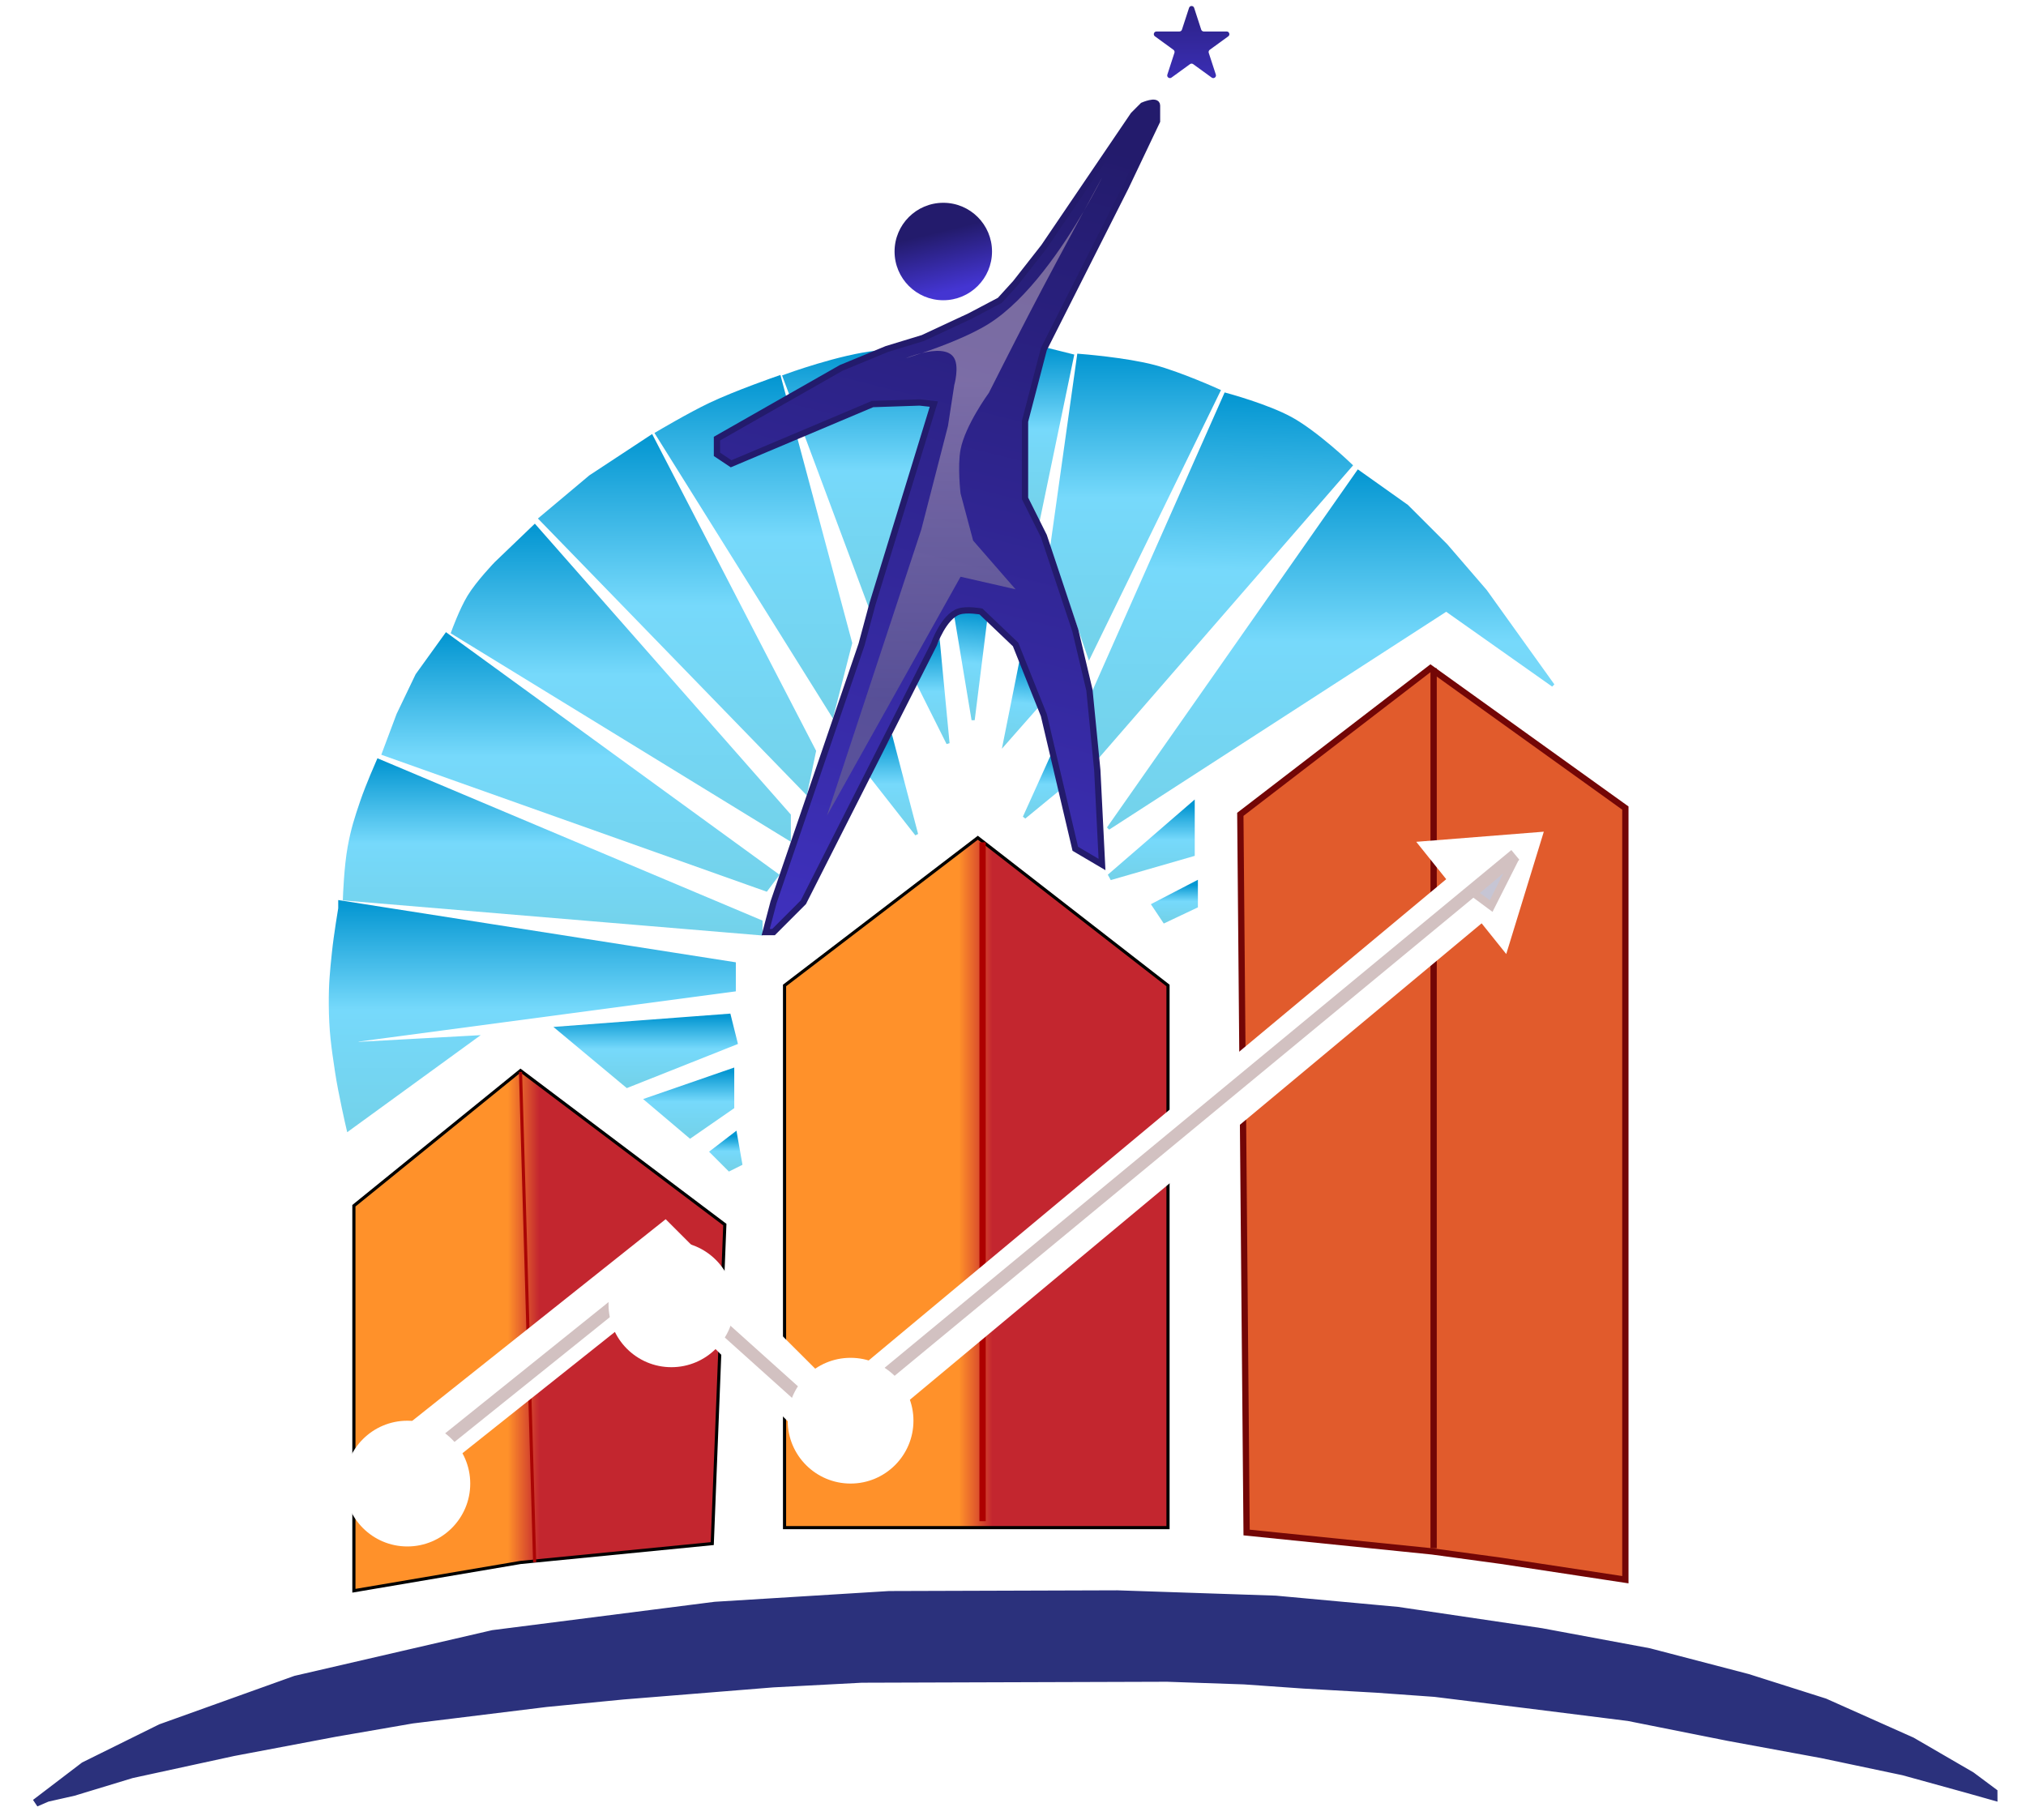 <svg width="59" height="53" viewBox="0 0 59 53" fill="none" xmlns="http://www.w3.org/2000/svg">
<path d="M34.627 0.229C34.65 0.157 34.752 0.157 34.775 0.229L34.981 0.863C34.992 0.895 35.022 0.917 35.056 0.917H35.723C35.798 0.917 35.83 1.014 35.769 1.058L35.229 1.451C35.202 1.47 35.19 1.506 35.2 1.538L35.407 2.173C35.43 2.244 35.348 2.304 35.287 2.26L34.747 1.868C34.719 1.848 34.682 1.848 34.655 1.868L34.115 2.26C34.054 2.304 33.971 2.244 33.995 2.173L34.201 1.538C34.212 1.506 34.2 1.47 34.173 1.451L33.633 1.058C33.572 1.014 33.603 0.917 33.679 0.917H34.346C34.38 0.917 34.41 0.895 34.42 0.863L34.627 0.229Z" fill="url(#paint0_linear_2498_467)"/>
<path d="M26.692 24.3L25.364 22.606L25.959 21.508L26.692 24.3Z" fill="url(#paint1_linear_2498_467)" stroke="url(#paint2_linear_2498_467)" stroke-width="0.092"/>
<path d="M27.607 21.649L26.737 19.91L27.332 18.766L27.607 21.649Z" fill="url(#paint3_linear_2498_467)" stroke="url(#paint4_linear_2498_467)" stroke-width="0.092"/>
<path d="M28.141 17.838C28.008 17.844 27.835 17.939 27.835 17.939L28.339 20.969L28.707 18.024L28.442 17.827C28.442 17.827 28.29 17.832 28.141 17.838Z" fill="url(#paint5_linear_2498_467)" stroke="url(#paint6_linear_2498_467)" stroke-width="0.092"/>
<path d="M29.255 21.647L30.262 20.503L29.712 19.359L29.255 21.647Z" fill="url(#paint7_linear_2498_467)" stroke="url(#paint8_linear_2498_467)" stroke-width="0.092"/>
<path d="M29.83 23.804L30.977 22.861L30.658 21.973L29.83 23.804Z" fill="url(#paint9_linear_2498_467)" stroke="url(#paint10_linear_2498_467)" stroke-width="0.092"/>
<path d="M21.383 33.094L20.788 33.551L21.245 34.009L21.52 33.872L21.383 33.094Z" fill="url(#paint11_linear_2498_467)" stroke="url(#paint12_linear_2498_467)" stroke-width="0.183"/>
<path d="M21.291 31.219L18.911 32.043L20.101 33.05L21.291 32.226V31.219Z" fill="url(#paint13_linear_2498_467)" stroke="url(#paint14_linear_2498_467)" stroke-width="0.183"/>
<path d="M9.758 27.739C9.81 27.236 9.941 26.458 9.941 26.458V26.32L21.337 28.105V28.792L10.352 30.256V30.439L13.694 30.256L10.169 32.819C10.169 32.819 9.944 31.848 9.849 31.218C9.734 30.454 9.671 30.021 9.666 29.25C9.663 28.659 9.696 28.327 9.758 27.739Z" fill="url(#paint15_linear_2498_467)" stroke="url(#paint16_linear_2498_467)" stroke-width="0.183"/>
<path d="M22.115 26.872L11.039 22.203C11.039 22.203 10.736 22.892 10.581 23.347C10.408 23.856 10.313 24.146 10.215 24.675C10.11 25.239 10.078 26.139 10.078 26.139L22.115 27.146V26.872Z" fill="url(#paint17_linear_2498_467)" stroke="url(#paint18_linear_2498_467)" stroke-width="0.183"/>
<path d="M12.183 19.683L13.007 18.539L22.573 25.496L22.298 25.862L11.222 21.926L11.634 20.828L12.183 19.683Z" fill="url(#paint19_linear_2498_467)" stroke="url(#paint20_linear_2498_467)" stroke-width="0.183"/>
<path d="M22.939 23.758L15.57 15.383L14.472 16.436C14.472 16.436 13.944 16.984 13.694 17.397C13.469 17.766 13.236 18.404 13.236 18.404L22.939 24.353V23.758Z" fill="url(#paint21_linear_2498_467)" stroke="url(#paint22_linear_2498_467)" stroke-width="0.183"/>
<path d="M20.696 11.817C20.089 12.106 19.186 12.641 19.186 12.641L24.22 20.696L24.724 18.728L22.664 11.039C22.664 11.039 21.442 11.462 20.696 11.817Z" fill="url(#paint23_linear_2498_467)" stroke="url(#paint24_linear_2498_467)" stroke-width="0.183"/>
<path d="M25.547 10.302C24.482 10.405 22.893 10.988 22.893 10.988L25.319 17.487L27.241 11.812V10.302C27.241 10.302 26.206 10.238 25.547 10.302Z" fill="url(#paint25_linear_2498_467)" stroke="url(#paint26_linear_2498_467)" stroke-width="0.183"/>
<path d="M31.177 10.394L30.445 10.211C30.445 10.211 30.308 10.686 30.216 10.989C30.112 11.33 30.013 11.51 29.941 11.859C29.861 12.245 29.85 12.866 29.85 12.866L29.895 13.689L29.941 14.376L30.216 15.017L31.177 10.394Z" fill="url(#paint27_linear_2498_467)" stroke="url(#paint28_linear_2498_467)" stroke-width="0.183"/>
<path d="M33.602 10.719C32.782 10.501 31.451 10.398 31.451 10.398L30.673 15.936L31.726 19.003L35.433 11.405C35.433 11.405 34.341 10.914 33.602 10.719Z" fill="url(#paint29_linear_2498_467)" stroke="url(#paint30_linear_2498_467)" stroke-width="0.183"/>
<path d="M34.793 25.773L33.648 26.368L33.923 26.78L34.793 26.368V25.773Z" fill="url(#paint31_linear_2498_467)" stroke="url(#paint32_linear_2498_467)" stroke-width="0.183"/>
<path d="M34.701 23.484L32.321 25.544L34.701 24.857V23.484Z" fill="url(#paint33_linear_2498_467)" stroke="url(#paint34_linear_2498_467)" stroke-width="0.183"/>
<path d="M41.658 19.461L36.12 23.717L36.303 44.633L41.704 45.183L43.717 45.457L47.333 46.007V23.534L41.658 19.461Z" fill="url(#paint35_linear_2498_467)" stroke="#730606" stroke-width="0.183"/>
<path d="M28.476 24.398L22.847 28.701V44.491H34.014V41.379V28.701L28.476 24.398Z" fill="url(#paint36_linear_2498_467)" stroke="black" stroke-width="0.092"/>
<path d="M28.614 24.531V44.303" stroke="#AD0000" stroke-width="0.183"/>
<path d="M10.306 46.329V35.116L15.158 31.18L21.108 35.665L20.742 44.956L15.158 45.505L10.306 46.329Z" fill="url(#paint37_linear_2498_467)" stroke="black" stroke-width="0.092"/>
<path d="M15.158 31.219L15.57 45.498" stroke="#AA0505" stroke-width="0.092"/>
<path d="M41.749 19.461V45.091" stroke="#730606" stroke-width="0.183"/>
<path d="M39.553 13.734L32.275 24.124L42.116 17.762L45.228 19.959L43.26 17.213L42.116 15.886L40.971 14.741L39.553 13.734Z" fill="url(#paint38_linear_2498_467)" stroke="url(#paint39_linear_2498_467)" stroke-width="0.092"/>
<path d="M31.857 22.101L39.278 13.558C39.278 13.558 38.313 12.636 37.574 12.23C36.895 11.857 35.715 11.538 35.715 11.538L31.765 20.451L31.857 22.101Z" fill="url(#paint40_linear_2498_467)" stroke="url(#paint41_linear_2498_467)" stroke-width="0.183"/>
<path d="M17.217 13.918L18.957 12.773L23.671 21.881L23.442 22.98L15.799 15.108L17.217 13.918Z" fill="url(#paint42_linear_2498_467)" stroke="url(#paint43_linear_2498_467)" stroke-width="0.183"/>
<path d="M21.199 29.617L16.348 29.983L18.27 31.585L21.382 30.349L21.199 29.617Z" fill="url(#paint44_linear_2498_467)" stroke="url(#paint45_linear_2498_467)" stroke-width="0.183"/>
<circle cx="27.47" cy="7.325" r="1.419" fill="url(#paint46_linear_2498_467)"/>
<path d="M23.396 26.276L22.527 27.146H22.298L22.527 26.276L25.09 18.77L25.41 17.58L27.195 11.768L26.783 11.722L25.41 11.768L21.291 13.507L20.879 13.232V12.774L24.495 10.715L25.822 10.166L26.875 9.845L28.248 9.205L29.117 8.747L29.575 8.243L30.399 7.191L33.008 3.346L33.282 3.072C33.282 3.072 33.694 2.893 33.694 3.072V3.529L32.779 5.452L30.399 10.166L29.85 12.271V14.514L30.399 15.612L31.314 18.358L31.726 20.098L31.955 22.432L32.092 25.178L31.314 24.72L30.399 20.83L29.575 18.77L28.568 17.809C28.568 17.809 28.166 17.733 27.927 17.809C27.478 17.953 27.195 18.77 27.195 18.77L23.396 26.276Z" fill="url(#paint47_linear_2498_467)" stroke="#231B6C" stroke-width="0.183"/>
<path d="M26.849 10.281C26.563 10.379 26.371 10.435 26.371 10.435C26.371 10.435 26.584 10.345 26.849 10.281C27.379 10.102 28.233 9.783 28.797 9.428C29.936 8.712 30.966 7.169 31.561 6.151C31.874 5.572 32.092 5.172 32.092 5.172C32.092 5.172 31.896 5.578 31.561 6.151C31.11 6.986 30.461 8.194 29.987 9.108C29.515 10.016 28.797 11.442 28.797 11.442C28.797 11.442 28.109 12.383 27.973 13.09C27.879 13.581 27.973 14.371 27.973 14.371L28.339 15.744L29.575 17.163L27.973 16.797L24.083 23.754L26.829 15.424L27.607 12.403L27.79 11.213C27.79 11.213 27.936 10.702 27.79 10.435C27.638 10.158 27.199 10.197 26.849 10.281Z" fill="url(#paint48_linear_2498_467)" fill-opacity="0.42"/>
<path d="M2.413 51.367L1.019 52.43L1.104 52.557L1.4 52.429L2.162 52.257L3.853 51.743L6.815 51.099L9.776 50.539L12.019 50.151L15.912 49.672L18.155 49.453L22.514 49.101L25.096 48.965L28.567 48.954L33.986 48.937L36.23 49.014L37.965 49.136L40.083 49.256L41.776 49.377L44.444 49.707L47.409 50.079L50.332 50.662L53.043 51.161L55.415 51.661L57.237 52.164L58.127 52.415L58.126 52.161L57.447 51.655L55.708 50.645L53.164 49.51L50.918 48.797L48.037 48.045L44.903 47.462L40.71 46.841L37.153 46.514L32.538 46.359L25.892 46.38L20.813 46.693L14.338 47.519L8.585 48.849L4.653 50.259L2.413 51.367Z" fill="#2B317C" stroke="#2B317C" stroke-width="0.085"/>
<path d="M10.581 43.567L19.323 36.611L24.266 41.553L42.939 25.992" stroke="white" stroke-width="1.648"/>
<path d="M44.958 24.222L43.864 27.785L41.243 24.517L44.958 24.222Z" fill="white"/>
<path d="M10.81 43.709L19.185 36.981L24.128 41.421L44.129 24.898" stroke="#D2C1C1" stroke-width="0.366"/>
<g filter="url(#filter0_d_2498_467)">
<circle cx="11.588" cy="42.659" r="1.831" fill="url(#paint49_linear_2498_467)"/>
</g>
<g filter="url(#filter1_d_2498_467)">
<circle cx="19.552" cy="37.346" r="1.831" fill="url(#paint50_linear_2498_467)"/>
</g>
<g filter="url(#filter2_d_2498_467)">
<circle cx="24.77" cy="41.01" r="1.831" fill="url(#paint51_linear_2498_467)"/>
</g>
<path d="M44.129 24.991L42.918 26.013L43.424 26.388L44.129 24.991Z" fill="#C6C5D4" stroke="#D2C1C1" stroke-width="0.224"/>
<defs>
<filter id="filter0_d_2498_467" x="9.666" y="40.828" width="4.394" height="4.579" filterUnits="userSpaceOnUse" color-interpolation-filters="sRGB">
<feFlood flood-opacity="0" result="BackgroundImageFix"/>
<feColorMatrix in="SourceAlpha" type="matrix" values="0 0 0 0 0 0 0 0 0 0 0 0 0 0 0 0 0 0 127 0" result="hardAlpha"/>
<feOffset dx="0.275" dy="0.549"/>
<feGaussianBlur stdDeviation="0.183"/>
<feComposite in2="hardAlpha" operator="out"/>
<feColorMatrix type="matrix" values="0 0 0 0 0.577 0 0 0 0 0.037 0 0 0 0 0.037 0 0 0 0.45 0"/>
<feBlend mode="normal" in2="BackgroundImageFix" result="effect1_dropShadow_2498_467"/>
<feBlend mode="normal" in="SourceGraphic" in2="effect1_dropShadow_2498_467" result="shape"/>
</filter>
<filter id="filter1_d_2498_467" x="17.236" y="35.516" width="4.632" height="4.79" filterUnits="userSpaceOnUse" color-interpolation-filters="sRGB">
<feFlood flood-opacity="0" result="BackgroundImageFix"/>
<feColorMatrix in="SourceAlpha" type="matrix" values="0 0 0 0 0 0 0 0 0 0 0 0 0 0 0 0 0 0 127 0" result="hardAlpha"/>
<feOffset dy="0.641"/>
<feGaussianBlur stdDeviation="0.243"/>
<feComposite in2="hardAlpha" operator="out"/>
<feColorMatrix type="matrix" values="0 0 0 0 0.584 0 0 0 0 0.048 0 0 0 0 0.048 0 0 0 0.74 0"/>
<feBlend mode="normal" in2="BackgroundImageFix" result="effect1_dropShadow_2498_467"/>
<feBlend mode="normal" in="SourceGraphic" in2="effect1_dropShadow_2498_467" result="shape"/>
</filter>
<filter id="filter2_d_2498_467" x="22.573" y="39.18" width="4.394" height="4.396" filterUnits="userSpaceOnUse" color-interpolation-filters="sRGB">
<feFlood flood-opacity="0" result="BackgroundImageFix"/>
<feColorMatrix in="SourceAlpha" type="matrix" values="0 0 0 0 0 0 0 0 0 0 0 0 0 0 0 0 0 0 127 0" result="hardAlpha"/>
<feOffset dy="0.366"/>
<feGaussianBlur stdDeviation="0.183"/>
<feComposite in2="hardAlpha" operator="out"/>
<feColorMatrix type="matrix" values="0 0 0 0 0 0 0 0 0 0 0 0 0 0 0 0 0 0 0.25 0"/>
<feBlend mode="normal" in2="BackgroundImageFix" result="effect1_dropShadow_2498_467"/>
<feBlend mode="normal" in="SourceGraphic" in2="effect1_dropShadow_2498_467" result="shape"/>
</filter>
<linearGradient id="paint0_linear_2498_467" x1="34.701" y1="0" x2="34.701" y2="2.655" gradientUnits="userSpaceOnUse">
<stop stop-color="#2A2080"/>
<stop offset="1" stop-color="#3D30BD"/>
</linearGradient>
<linearGradient id="paint1_linear_2498_467" x1="26.028" y1="21.508" x2="26.028" y2="24.3" gradientUnits="userSpaceOnUse">
<stop stop-color="#0597D2"/>
<stop offset="0.476" stop-color="#76D9FB"/>
<stop offset="1" stop-color="#73D2EA"/>
</linearGradient>
<linearGradient id="paint2_linear_2498_467" x1="26.028" y1="21.508" x2="26.028" y2="24.3" gradientUnits="userSpaceOnUse">
<stop stop-color="#0597D2"/>
<stop offset="0.476" stop-color="#76D9FB"/>
<stop offset="1" stop-color="#73D2EA"/>
</linearGradient>
<linearGradient id="paint3_linear_2498_467" x1="27.172" y1="18.766" x2="27.172" y2="21.649" gradientUnits="userSpaceOnUse">
<stop stop-color="#0597D2"/>
<stop offset="0.476" stop-color="#76D9FB"/>
<stop offset="1" stop-color="#73D2EA"/>
</linearGradient>
<linearGradient id="paint4_linear_2498_467" x1="27.172" y1="18.766" x2="27.172" y2="21.649" gradientUnits="userSpaceOnUse">
<stop stop-color="#0597D2"/>
<stop offset="0.476" stop-color="#76D9FB"/>
<stop offset="1" stop-color="#73D2EA"/>
</linearGradient>
<linearGradient id="paint5_linear_2498_467" x1="28.288" y1="17.811" x2="27.965" y2="20.93" gradientUnits="userSpaceOnUse">
<stop stop-color="#0597D2"/>
<stop offset="0.476" stop-color="#76D9FB"/>
<stop offset="1" stop-color="#73D2EA"/>
</linearGradient>
<linearGradient id="paint6_linear_2498_467" x1="28.288" y1="17.811" x2="27.965" y2="20.93" gradientUnits="userSpaceOnUse">
<stop stop-color="#0597D2"/>
<stop offset="0.476" stop-color="#76D9FB"/>
<stop offset="1" stop-color="#73D2EA"/>
</linearGradient>
<linearGradient id="paint7_linear_2498_467" x1="29.904" y1="19.375" x2="29.706" y2="21.685" gradientUnits="userSpaceOnUse">
<stop stop-color="#0597D2"/>
<stop offset="0.476" stop-color="#76D9FB"/>
<stop offset="1" stop-color="#73D2EA"/>
</linearGradient>
<linearGradient id="paint8_linear_2498_467" x1="29.904" y1="19.375" x2="29.706" y2="21.685" gradientUnits="userSpaceOnUse">
<stop stop-color="#0597D2"/>
<stop offset="0.476" stop-color="#76D9FB"/>
<stop offset="1" stop-color="#73D2EA"/>
</linearGradient>
<linearGradient id="paint9_linear_2498_467" x1="30.384" y1="21.977" x2="30.41" y2="23.795" gradientUnits="userSpaceOnUse">
<stop stop-color="#0597D2"/>
<stop offset="0.476" stop-color="#76D9FB"/>
<stop offset="1" stop-color="#73D2EA"/>
</linearGradient>
<linearGradient id="paint10_linear_2498_467" x1="30.384" y1="21.977" x2="30.41" y2="23.795" gradientUnits="userSpaceOnUse">
<stop stop-color="#0597D2"/>
<stop offset="0.476" stop-color="#76D9FB"/>
<stop offset="1" stop-color="#73D2EA"/>
</linearGradient>
<linearGradient id="paint11_linear_2498_467" x1="21.154" y1="33.094" x2="21.154" y2="34.009" gradientUnits="userSpaceOnUse">
<stop stop-color="#0597D2"/>
<stop offset="0.476" stop-color="#76D9FB"/>
<stop offset="1" stop-color="#73D2EA"/>
</linearGradient>
<linearGradient id="paint12_linear_2498_467" x1="21.154" y1="33.094" x2="21.154" y2="34.009" gradientUnits="userSpaceOnUse">
<stop stop-color="#0597D2"/>
<stop offset="0.476" stop-color="#76D9FB"/>
<stop offset="1" stop-color="#73D2EA"/>
</linearGradient>
<linearGradient id="paint13_linear_2498_467" x1="20.101" y1="31.219" x2="20.101" y2="33.05" gradientUnits="userSpaceOnUse">
<stop stop-color="#0597D2"/>
<stop offset="0.476" stop-color="#76D9FB"/>
<stop offset="1" stop-color="#73D2EA"/>
</linearGradient>
<linearGradient id="paint14_linear_2498_467" x1="20.101" y1="31.219" x2="20.101" y2="33.05" gradientUnits="userSpaceOnUse">
<stop stop-color="#0597D2"/>
<stop offset="0.476" stop-color="#76D9FB"/>
<stop offset="1" stop-color="#73D2EA"/>
</linearGradient>
<linearGradient id="paint15_linear_2498_467" x1="15.501" y1="26.32" x2="15.501" y2="32.819" gradientUnits="userSpaceOnUse">
<stop stop-color="#0597D2"/>
<stop offset="0.476" stop-color="#76D9FB"/>
<stop offset="1" stop-color="#73D2EA"/>
</linearGradient>
<linearGradient id="paint16_linear_2498_467" x1="15.501" y1="26.32" x2="15.501" y2="32.819" gradientUnits="userSpaceOnUse">
<stop stop-color="#0597D2"/>
<stop offset="0.476" stop-color="#76D9FB"/>
<stop offset="1" stop-color="#73D2EA"/>
</linearGradient>
<linearGradient id="paint17_linear_2498_467" x1="16.096" y1="22.203" x2="16.096" y2="27.146" gradientUnits="userSpaceOnUse">
<stop stop-color="#0597D2"/>
<stop offset="0.476" stop-color="#76D9FB"/>
<stop offset="1" stop-color="#73D2EA"/>
</linearGradient>
<linearGradient id="paint18_linear_2498_467" x1="16.096" y1="22.203" x2="16.096" y2="27.146" gradientUnits="userSpaceOnUse">
<stop stop-color="#0597D2"/>
<stop offset="0.476" stop-color="#76D9FB"/>
<stop offset="1" stop-color="#73D2EA"/>
</linearGradient>
<linearGradient id="paint19_linear_2498_467" x1="16.897" y1="18.539" x2="16.897" y2="25.862" gradientUnits="userSpaceOnUse">
<stop stop-color="#0597D2"/>
<stop offset="0.476" stop-color="#76D9FB"/>
<stop offset="1" stop-color="#73D2EA"/>
</linearGradient>
<linearGradient id="paint20_linear_2498_467" x1="16.897" y1="18.539" x2="16.897" y2="25.862" gradientUnits="userSpaceOnUse">
<stop stop-color="#0597D2"/>
<stop offset="0.476" stop-color="#76D9FB"/>
<stop offset="1" stop-color="#73D2EA"/>
</linearGradient>
<linearGradient id="paint21_linear_2498_467" x1="18.087" y1="15.383" x2="18.087" y2="24.353" gradientUnits="userSpaceOnUse">
<stop stop-color="#0597D2"/>
<stop offset="0.476" stop-color="#76D9FB"/>
<stop offset="1" stop-color="#73D2EA"/>
</linearGradient>
<linearGradient id="paint22_linear_2498_467" x1="18.087" y1="15.383" x2="18.087" y2="24.353" gradientUnits="userSpaceOnUse">
<stop stop-color="#0597D2"/>
<stop offset="0.476" stop-color="#76D9FB"/>
<stop offset="1" stop-color="#73D2EA"/>
</linearGradient>
<linearGradient id="paint23_linear_2498_467" x1="21.954" y1="11.039" x2="21.954" y2="20.696" gradientUnits="userSpaceOnUse">
<stop stop-color="#0597D2"/>
<stop offset="0.476" stop-color="#76D9FB"/>
<stop offset="1" stop-color="#73D2EA"/>
</linearGradient>
<linearGradient id="paint24_linear_2498_467" x1="21.954" y1="11.039" x2="21.954" y2="20.696" gradientUnits="userSpaceOnUse">
<stop stop-color="#0597D2"/>
<stop offset="0.476" stop-color="#76D9FB"/>
<stop offset="1" stop-color="#73D2EA"/>
</linearGradient>
<linearGradient id="paint25_linear_2498_467" x1="25.067" y1="10.273" x2="25.067" y2="17.487" gradientUnits="userSpaceOnUse">
<stop stop-color="#0597D2"/>
<stop offset="0.476" stop-color="#76D9FB"/>
<stop offset="1" stop-color="#73D2EA"/>
</linearGradient>
<linearGradient id="paint26_linear_2498_467" x1="25.067" y1="10.273" x2="25.067" y2="17.487" gradientUnits="userSpaceOnUse">
<stop stop-color="#0597D2"/>
<stop offset="0.476" stop-color="#76D9FB"/>
<stop offset="1" stop-color="#73D2EA"/>
</linearGradient>
<linearGradient id="paint27_linear_2498_467" x1="30.513" y1="10.211" x2="30.513" y2="15.017" gradientUnits="userSpaceOnUse">
<stop stop-color="#0597D2"/>
<stop offset="0.476" stop-color="#76D9FB"/>
<stop offset="1" stop-color="#73D2EA"/>
</linearGradient>
<linearGradient id="paint28_linear_2498_467" x1="30.513" y1="10.211" x2="30.513" y2="15.017" gradientUnits="userSpaceOnUse">
<stop stop-color="#0597D2"/>
<stop offset="0.476" stop-color="#76D9FB"/>
<stop offset="1" stop-color="#73D2EA"/>
</linearGradient>
<linearGradient id="paint29_linear_2498_467" x1="33.053" y1="10.398" x2="33.053" y2="19.003" gradientUnits="userSpaceOnUse">
<stop stop-color="#0597D2"/>
<stop offset="0.476" stop-color="#76D9FB"/>
<stop offset="1" stop-color="#73D2EA"/>
</linearGradient>
<linearGradient id="paint30_linear_2498_467" x1="33.053" y1="10.398" x2="33.053" y2="19.003" gradientUnits="userSpaceOnUse">
<stop stop-color="#0597D2"/>
<stop offset="0.476" stop-color="#76D9FB"/>
<stop offset="1" stop-color="#73D2EA"/>
</linearGradient>
<linearGradient id="paint31_linear_2498_467" x1="34.221" y1="25.773" x2="34.221" y2="26.78" gradientUnits="userSpaceOnUse">
<stop stop-color="#0597D2"/>
<stop offset="0.476" stop-color="#76D9FB"/>
<stop offset="1" stop-color="#73D2EA"/>
</linearGradient>
<linearGradient id="paint32_linear_2498_467" x1="34.221" y1="25.773" x2="34.221" y2="26.78" gradientUnits="userSpaceOnUse">
<stop stop-color="#0597D2"/>
<stop offset="0.476" stop-color="#76D9FB"/>
<stop offset="1" stop-color="#73D2EA"/>
</linearGradient>
<linearGradient id="paint33_linear_2498_467" x1="33.511" y1="23.484" x2="33.511" y2="25.544" gradientUnits="userSpaceOnUse">
<stop stop-color="#0597D2"/>
<stop offset="0.476" stop-color="#76D9FB"/>
<stop offset="1" stop-color="#73D2EA"/>
</linearGradient>
<linearGradient id="paint34_linear_2498_467" x1="33.511" y1="23.484" x2="33.511" y2="25.544" gradientUnits="userSpaceOnUse">
<stop stop-color="#0597D2"/>
<stop offset="0.476" stop-color="#76D9FB"/>
<stop offset="1" stop-color="#73D2EA"/>
</linearGradient>
<linearGradient id="paint35_linear_2498_467" x1="41.704" y1="32.734" x2="41.704" y2="32.734" gradientUnits="userSpaceOnUse">
<stop stop-color="#C3262F"/>
<stop offset="1" stop-color="#FF9129"/>
</linearGradient>
<linearGradient id="paint36_linear_2498_467" x1="29.346" y1="35.429" x2="27.927" y2="35.429" gradientUnits="userSpaceOnUse">
<stop offset="0.313" stop-color="#C3262F"/>
<stop offset="1" stop-color="#FF912A"/>
</linearGradient>
<linearGradient id="paint37_linear_2498_467" x1="14.792" y1="41.111" x2="15.707" y2="41.111" gradientUnits="userSpaceOnUse">
<stop stop-color="#FF912A"/>
<stop offset="1" stop-color="#C3262F"/>
</linearGradient>
<linearGradient id="paint38_linear_2498_467" x1="38.752" y1="13.734" x2="38.752" y2="24.124" gradientUnits="userSpaceOnUse">
<stop stop-color="#0597D2"/>
<stop offset="0.476" stop-color="#76D9FB"/>
<stop offset="1" stop-color="#73D2EA"/>
</linearGradient>
<linearGradient id="paint39_linear_2498_467" x1="38.752" y1="13.734" x2="38.752" y2="24.124" gradientUnits="userSpaceOnUse">
<stop stop-color="#0597D2"/>
<stop offset="0.476" stop-color="#76D9FB"/>
<stop offset="1" stop-color="#73D2EA"/>
</linearGradient>
<linearGradient id="paint40_linear_2498_467" x1="35.67" y1="11.537" x2="35.38" y2="22.197" gradientUnits="userSpaceOnUse">
<stop stop-color="#0597D2"/>
<stop offset="0.476" stop-color="#76D9FB"/>
<stop offset="1" stop-color="#73D2EA"/>
</linearGradient>
<linearGradient id="paint41_linear_2498_467" x1="35.67" y1="11.537" x2="35.38" y2="22.197" gradientUnits="userSpaceOnUse">
<stop stop-color="#0597D2"/>
<stop offset="0.476" stop-color="#76D9FB"/>
<stop offset="1" stop-color="#73D2EA"/>
</linearGradient>
<linearGradient id="paint42_linear_2498_467" x1="19.735" y1="12.773" x2="19.735" y2="22.98" gradientUnits="userSpaceOnUse">
<stop stop-color="#0597D2"/>
<stop offset="0.476" stop-color="#76D9FB"/>
<stop offset="1" stop-color="#73D2EA"/>
</linearGradient>
<linearGradient id="paint43_linear_2498_467" x1="19.735" y1="12.773" x2="19.735" y2="22.98" gradientUnits="userSpaceOnUse">
<stop stop-color="#0597D2"/>
<stop offset="0.476" stop-color="#76D9FB"/>
<stop offset="1" stop-color="#73D2EA"/>
</linearGradient>
<linearGradient id="paint44_linear_2498_467" x1="18.865" y1="29.617" x2="18.865" y2="31.585" gradientUnits="userSpaceOnUse">
<stop stop-color="#0597D2"/>
<stop offset="0.476" stop-color="#76D9FB"/>
<stop offset="1" stop-color="#73D2EA"/>
</linearGradient>
<linearGradient id="paint45_linear_2498_467" x1="18.865" y1="29.617" x2="18.865" y2="31.585" gradientUnits="userSpaceOnUse">
<stop stop-color="#0597D2"/>
<stop offset="0.476" stop-color="#76D9FB"/>
<stop offset="1" stop-color="#73D2EA"/>
</linearGradient>
<linearGradient id="paint46_linear_2498_467" x1="27.424" y1="6.73" x2="27.836" y2="8.424" gradientUnits="userSpaceOnUse">
<stop stop-color="#231B6C"/>
<stop offset="1" stop-color="#4435D2"/>
</linearGradient>
<linearGradient id="paint47_linear_2498_467" x1="27.287" y1="3.072" x2="18.179" y2="39.778" gradientUnits="userSpaceOnUse">
<stop stop-color="#231B6C"/>
<stop offset="1" stop-color="#4E3DEA"/>
</linearGradient>
<linearGradient id="paint48_linear_2498_467" x1="28.087" y1="5.172" x2="28.087" y2="23.754" gradientUnits="userSpaceOnUse">
<stop offset="0.315" stop-color="#E9D5D5"/>
<stop offset="0.815" stop-color="#868484"/>
</linearGradient>
<linearGradient id="paint49_linear_2498_467" x1="11.588" y1="40.828" x2="11.588" y2="44.49" gradientUnits="userSpaceOnUse">
<stop stop-color="white"/>
<stop offset="1" stop-color="white"/>
</linearGradient>
<linearGradient id="paint50_linear_2498_467" x1="19.552" y1="35.516" x2="19.552" y2="39.177" gradientUnits="userSpaceOnUse">
<stop stop-color="white"/>
<stop offset="1" stop-color="white"/>
</linearGradient>
<linearGradient id="paint51_linear_2498_467" x1="24.77" y1="39.18" x2="24.77" y2="42.841" gradientUnits="userSpaceOnUse">
<stop stop-color="white"/>
<stop offset="1" stop-color="white"/>
</linearGradient>
</defs>
</svg>
